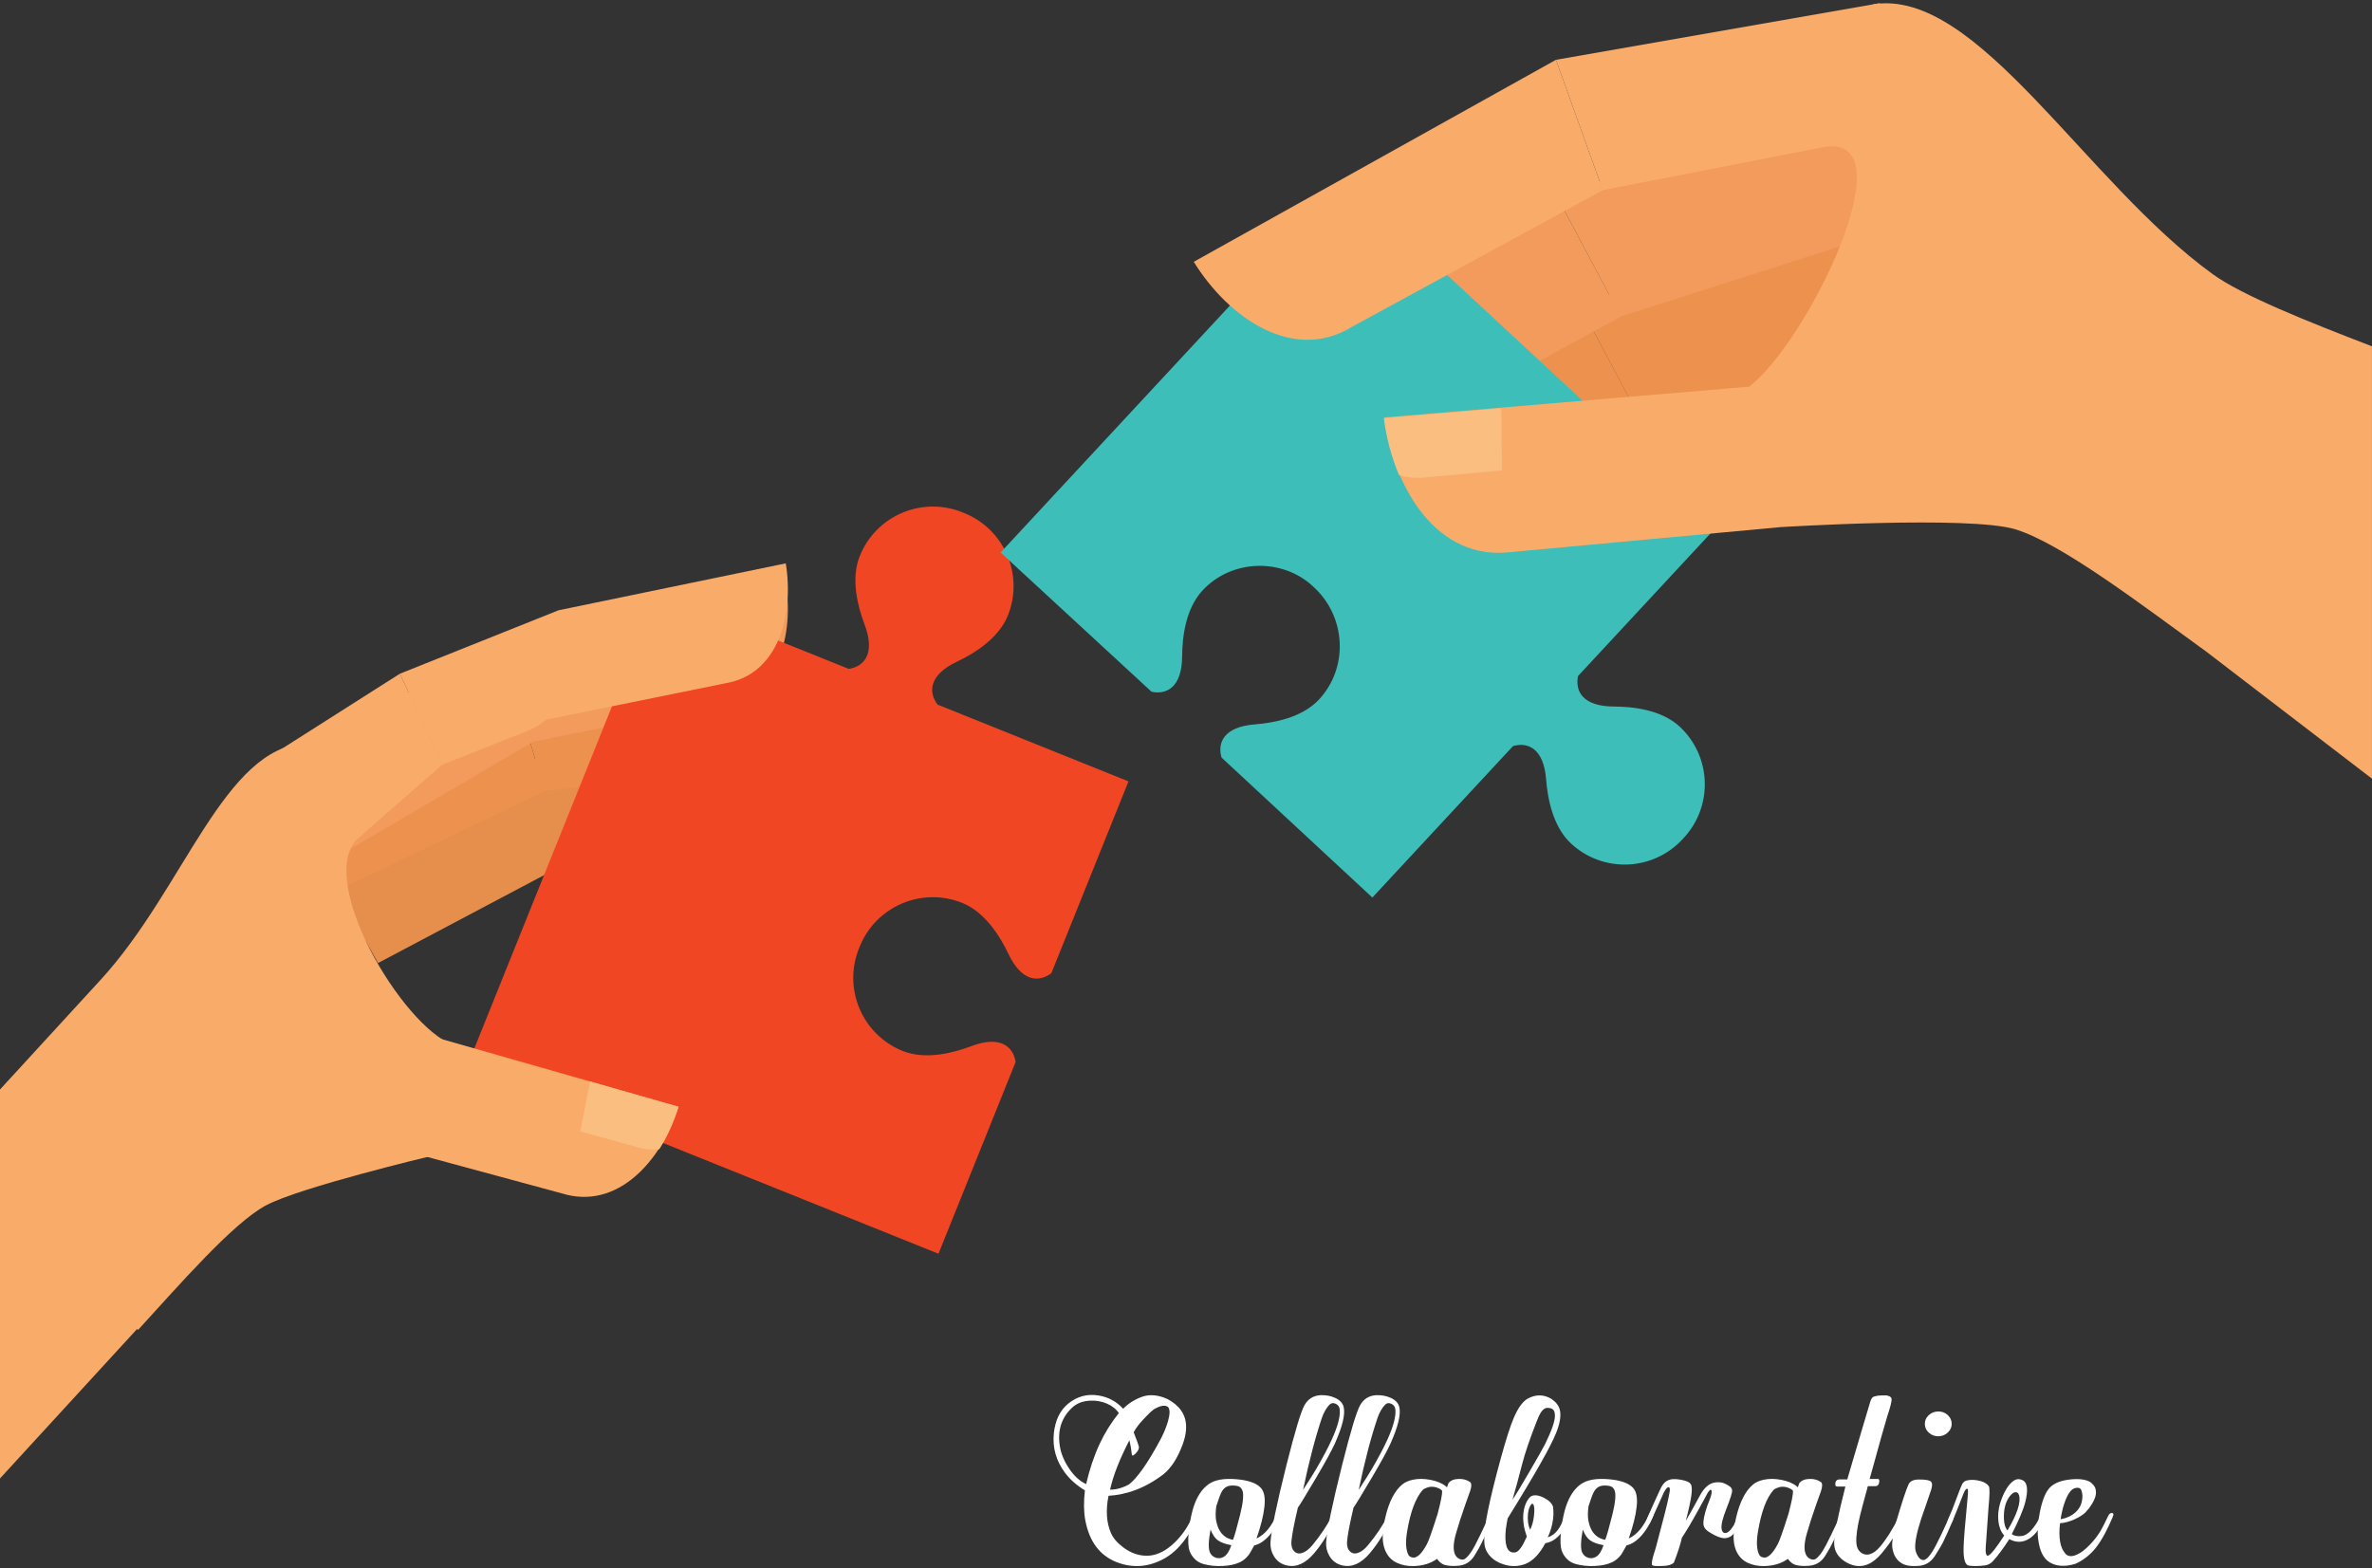 <?xml version="1.0" encoding="UTF-8"?><svg xmlns="http://www.w3.org/2000/svg" xmlns:xlink="http://www.w3.org/1999/xlink" height="281.2" preserveAspectRatio="xMidYMid meet" version="1.0" viewBox="0.0 42.0 425.2 281.2" width="425.2" zoomAndPan="magnify"><rect x="0.0" y="42.0" width="425.2" height="281.2" fill="#333333" stroke="none"/><defs><clipPath id="a"><path d="M 0 0 L 425.199 0 L 425.199 362.648 L 0 362.648 Z M 0 0"/></clipPath><clipPath id="b"><path d="M 313 42 L 425.199 42 L 425.199 182 L 313 182 Z M 313 42"/></clipPath></defs><g><g clip-path="url(#a)"/><g id="change1_1"><path d="M 102.668 174.285 L 94.312 191.402 L 122.832 211.844 C 130.477 217.801 140.176 212.594 145.91 205.32 L 102.668 174.285" fill="#e68e4c"/></g><g id="change1_2"><path d="M 102.758 174.348 L 108.957 192.863 L 67.762 214.676 L 58.781 198.621 L 102.758 174.348" fill="#e68e4c"/></g><g id="change2_1"><path d="M 97.613 183.848 L 132.461 179.727 C 142.184 178.969 145.828 168.461 145.105 159.18 L 92.113 165.109 L 97.613 183.848" fill="#ed924e"/></g><g id="change2_2"><path d="M 92.113 165.109 L 97.613 183.848 L 59.273 202.254 L 50.898 185.867 L 92.113 165.109" fill="#ed924e"/></g><g id="change3_1"><path d="M 95.57 175.004 L 129.953 168.02 C 139.582 166.465 142.348 155.688 140.859 146.496 L 88.539 156.785 L 95.57 175.004" fill="#f29b5c"/></g><g id="change3_2"><path d="M 88.539 156.785 L 95.57 175.004 L 58.875 196.512 L 49.18 180.875 L 88.539 156.785" fill="#f29b5c"/></g><g id="change4_1"><path d="M 172.504 133.852 C 165.266 130.938 157.035 134.445 154.125 141.688 C 152.441 145.863 153.816 150.895 154.988 153.996 C 156.988 159.281 154.832 161.516 152.148 161.934 L 117.934 148.172 L 83.867 232.867 L 168.23 266.793 L 182.059 232.41 C 181.641 229.73 179.406 227.574 174.125 229.57 C 171.02 230.742 165.988 232.117 161.809 230.438 C 154.57 227.523 151.066 219.301 153.977 212.062 L 154.047 211.895 L 154.109 211.727 C 157.02 204.488 165.25 200.98 172.484 203.891 C 176.664 205.57 179.344 210.047 180.773 213.039 C 183.199 218.141 186.301 218.129 188.465 216.488 L 202.293 182.102 L 168.074 168.34 C 166.434 166.18 166.422 163.074 171.52 160.645 C 174.52 159.223 178.988 156.539 180.672 152.359 C 183.578 145.125 180.074 136.895 172.836 133.984 L 172.664 133.922 L 172.504 133.852" fill="#f14624"/></g><g id="change5_1"><path d="M 79.305 179.102 L 94.453 173.105 C 102.887 169.801 103.277 159.473 100.117 151.422 L 71.668 162.801 L 79.305 179.102" fill="#f9ab6a"/></g><g id="change5_2"><path d="M 71.672 162.801 L 79.312 179.078 L 64.078 192.395 L 49.781 176.727 L 71.672 162.801" fill="#f9ab6a"/></g><g id="change5_3"><path d="M 72.23 248.258 L 100.668 255.961 C 110.73 259.117 118.621 250.039 121.637 240.438 L 76.117 227.441 L 72.23 248.258" fill="#f9ab6a"/></g><g id="change6_1"><path d="M 121.637 240.438 C 120.812 243.062 119.676 245.754 118.18 248.055 C 116.895 248.203 115.539 248.09 114.125 247.645 L 104.016 244.867 L 105.785 235.91 L 121.637 240.438" fill="#fabe80"/></g><g id="change5_4"><path d="M 64.914 191.715 L 54.957 175.25 C 40.141 175.891 33.082 201.277 18.043 217.676 C 11.309 225.016 4.969 231.93 0 237.348 L 0 307.086 L 24.57 280.293 L 24.742 280.457 C 31.938 272.613 41.637 261.383 47.645 258.141 C 53.652 254.898 77.328 249.266 77.328 249.266 L 80.387 228.996 C 70.77 224.203 55.828 197.781 64.914 191.715" fill="#f9ab6a"/></g><g id="change5_5"><path d="M 95.57 171.512 L 129.953 164.527 C 139.586 162.973 142.348 152.195 140.859 143.008 L 100.117 151.422 L 95.57 171.512" fill="#f9ab6a"/></g><g id="change1_3"><path d="M 318.172 130.152 L 294.898 144.449 C 284.34 150.973 272.707 142.898 266.488 132.816 L 306.605 108.383 L 318.172 130.152" fill="#e68e4c"/></g><g id="change1_4"><path d="M 306.602 108.387 L 318.148 130.145 L 350.633 116.559 L 344.285 94.027 L 306.602 108.387" fill="#e68e4c"/></g><g id="change2_3"><path d="M 294.625 118.234 L 255.922 139.84 C 245.359 146.355 233.73 138.285 227.508 128.207 L 283.055 96.461 L 294.625 118.234" fill="#ed924e"/></g><g id="change2_4"><path d="M 283.051 96.465 L 294.598 118.223 L 346.387 101.664 L 340.039 79.133 L 283.051 96.465" fill="#ed924e"/></g><g id="change3_3"><path d="M 278.977 76.988 L 290.52 98.75 L 342.312 82.188 L 335.961 59.656 L 278.977 76.988" fill="#f29b5c"/></g><g id="change3_4"><path d="M 290.543 98.77 L 245.633 123.238 C 235.066 129.758 223.438 121.691 217.219 111.605 L 278.977 76.988 L 290.543 98.77" fill="#f29b5c"/></g><g clip-path="url(#b)" id="change5_9"><path d="M 425.195 104.094 C 413.73 99.688 401.949 94.988 396.66 91.164 C 373.715 74.578 354.434 39.773 335.801 42.77 L 326.699 68.41 C 342.387 65.348 324.344 102.895 313.582 111.324 L 319.129 136.516 C 319.129 136.516 352.934 134.402 361.25 136.902 C 369.566 139.406 384.535 150.914 395.508 158.848 L 425.195 181.613 L 425.195 104.094" fill="#f9ab6a"/></g><g id="change7_1"><path d="M 282.898 163.188 L 282.887 163.191 C 282.32 165.848 283.629 168.652 289.273 168.68 C 292.594 168.691 297.781 169.215 301.086 172.273 C 306.801 177.582 307.137 186.52 301.824 192.238 L 301.699 192.367 L 301.582 192.5 C 296.273 198.219 287.336 198.551 281.617 193.242 C 278.316 190.18 277.414 185.047 277.152 181.734 C 276.711 176.113 273.824 175.016 271.223 175.77 L 246.008 202.93 L 218.969 177.828 C 218.207 175.227 219.309 172.324 224.938 171.883 C 228.246 171.621 233.383 170.719 236.449 167.414 C 241.758 161.695 241.297 152.645 235.578 147.34 L 235.445 147.219 L 235.316 147.094 C 229.93 142.094 220.867 142.156 215.562 147.871 C 212.496 151.176 211.93 156.316 211.91 159.637 C 211.891 165.281 209.078 166.598 206.426 166.031 L 179.367 141.062 L 241.23 74.426 L 307.871 136.289 L 282.898 163.188" fill="#3dbeb9"/></g><g id="change5_6"><path d="M 287.316 76.102 L 242.406 100.574 C 231.844 107.094 220.215 99.023 213.992 88.941 L 278.918 52.723 L 287.316 76.102" fill="#f9ab6a"/></g><g id="change5_7"><path d="M 278.918 52.723 L 287.316 76.102 L 340.688 65.68 L 337 42.562 L 278.918 52.723" fill="#f9ab6a"/></g><g id="change5_8"><path d="M 319.129 136.516 L 270.965 140.977 C 257.656 142.691 249.789 129.562 248.148 116.855 L 318.859 110.883 L 319.129 136.516" fill="#f9ab6a"/></g><g id="change6_2"><path d="M 248.059 116.98 C 248.508 120.457 249.426 123.953 250.785 127.176 C 252.359 127.648 254.086 127.812 255.957 127.566 L 269.238 126.336 L 269.121 115.199 L 248.059 116.98" fill="#fabe80"/></g><g id="change8_1"><path d="M 204.152 301.379 C 204.211 301.773 203.984 302.219 203.469 302.711 C 203.262 302.895 203.109 302.988 203.016 302.988 C 202.922 302.965 202.863 302.785 202.84 302.445 C 202.793 301.852 202.664 301.117 202.453 300.242 C 200.703 303.613 199.551 306.562 198.988 309.098 C 200.109 309.098 201.242 308.781 202.387 308.152 C 203.902 306.973 205.797 304.262 208.07 300.016 C 208.633 298.941 209.062 297.887 209.367 296.848 C 209.738 295.551 209.746 294.691 209.383 294.273 C 208.848 293.879 208.02 294.008 206.898 294.656 C 206.551 294.867 205.871 295.512 204.871 296.586 C 204.09 297.438 203.539 298.176 203.227 298.809 C 203.832 300.383 204.141 301.238 204.152 301.379 Z M 191.711 305.402 C 192.574 306.676 193.57 307.574 194.703 308.098 C 195.285 305.52 196.09 303.117 197.117 300.891 C 198.039 298.918 199.188 297.074 200.562 295.359 C 200.062 294.625 199.332 294.055 198.379 293.645 C 197.434 293.258 196.457 293.09 195.453 293.137 C 194.09 293.195 192.992 293.621 192.164 294.414 C 190.25 296.211 189.527 298.527 189.996 301.359 C 190.215 302.703 190.789 304.051 191.711 305.402 Z M 211.293 294.359 C 211.828 294.945 212.207 295.613 212.43 296.375 C 212.789 297.703 212.645 299.25 211.992 301.012 C 211.094 303.438 209.945 305.219 208.543 306.348 C 206.898 307.598 205.203 308.547 203.453 309.199 C 201.938 309.762 200.355 310.094 198.711 310.199 C 198.195 312.812 198.344 315.035 199.148 316.863 C 199.531 317.773 200.273 318.641 201.371 319.457 C 202.758 320.492 204.215 320.988 205.746 320.941 C 207.18 320.895 208.598 320.277 209.996 319.09 C 211.352 317.934 212.457 316.516 213.32 314.836 C 213.391 314.707 213.484 314.539 213.602 314.328 C 213.719 314.117 213.801 313.969 213.848 313.871 C 214.207 313.148 214.496 312.832 214.703 312.91 C 214.984 313.027 214.98 313.422 214.688 314.102 C 214.219 315.148 213.672 316.16 213.043 317.129 C 211.793 319.078 210.387 320.492 208.824 321.383 C 205.977 322.988 203.098 323.23 200.18 322.098 C 197.145 320.918 195.27 318.41 194.547 314.574 C 194.266 313.066 194.242 311.281 194.477 309.219 C 193.004 308.332 191.816 307.281 190.906 306.066 C 189.316 303.934 188.652 301.578 188.91 299 C 189.156 296.633 190.031 294.84 191.535 293.629 C 193.133 292.355 194.93 291.883 196.926 292.211 C 198.664 292.488 200.133 293.281 201.336 294.59 C 202.289 293.621 203.43 292.902 204.746 292.438 C 205.902 292.027 207.191 292.074 208.613 292.574 C 209.582 292.914 210.477 293.512 211.293 294.359" fill="#fff"/></g><g id="change8_2"><path d="M 218.027 312.07 C 217.891 313.086 217.879 313.934 217.996 314.609 C 218.168 315.496 218.438 316.188 218.801 316.691 C 219.324 317.449 220.066 317.914 221.023 318.09 C 221.266 317.508 221.688 316.031 222.281 313.664 C 222.855 311.379 222.988 309.883 222.684 309.184 C 222.555 308.895 222.383 308.688 222.16 308.57 C 221.855 308.406 221.391 308.34 220.758 308.359 C 220.012 308.387 219.441 308.73 219.043 309.395 C 218.812 309.77 218.473 310.66 218.027 312.07 Z M 219.379 321.137 C 219.914 320.82 220.363 320.129 220.727 319.055 C 219.629 318.855 218.801 318.547 218.238 318.125 C 217.762 317.754 217.348 317.129 216.996 316.254 C 216.613 318.363 216.582 319.746 216.91 320.398 C 217.133 320.844 217.488 321.148 217.977 321.312 C 218.453 321.449 218.922 321.395 219.379 321.137 Z M 229.598 312.93 C 229.816 313.031 229.809 313.379 229.562 313.961 C 229.012 315.27 228.371 316.348 227.637 317.199 C 226.727 318.246 225.793 318.879 224.836 319.09 C 224.348 319.984 224.031 320.535 223.891 320.734 C 223.414 321.363 222.879 321.816 222.281 322.098 C 221.43 322.508 220.379 322.734 219.133 322.781 C 217.93 322.84 216.797 322.723 215.738 322.43 C 215.023 322.242 214.426 321.859 213.934 321.273 C 213.492 320.75 213.211 320.168 213.094 319.523 C 212.941 318.582 212.977 317.305 213.199 315.691 C 213.398 314.328 213.645 313.188 213.934 312.266 C 214.555 310.34 215.457 308.957 216.648 308.117 C 217.742 307.336 219.398 307.035 221.617 307.223 C 223.73 307.398 225.18 307.898 225.973 308.73 C 226.617 309.395 226.844 310.543 226.656 312.176 C 226.48 313.773 226.008 315.664 225.238 317.848 C 226.723 317.168 227.941 315.711 228.895 313.473 C 229.105 312.992 229.34 312.812 229.598 312.93" fill="#fff"/></g><g id="change8_3"><path d="M 240.168 294.797 C 240.133 294.273 239.887 293.906 239.434 293.695 C 238.977 293.496 238.59 293.566 238.277 293.906 C 237.75 294.469 237.32 295.219 236.98 296.164 C 235.793 299.664 234.66 303.984 233.586 309.133 C 234.695 307.43 235.465 306.203 235.895 305.457 C 237.168 303.285 238.137 301.457 238.801 299.961 C 239.805 297.723 240.262 296 240.168 294.797 Z M 230.684 322.691 C 229.633 322.449 228.844 321.871 228.32 320.961 C 227.887 320.215 227.695 319.41 227.742 318.547 C 227.883 316.375 228.84 311.75 230.613 304.668 C 232.141 298.613 233.215 295.043 233.832 293.961 C 234.473 292.828 235.438 292.227 236.719 292.156 C 237.664 292.121 238.527 292.277 239.309 292.629 C 240.172 293.016 240.691 293.566 240.867 294.289 C 241.172 295.586 240.656 297.73 239.328 300.73 C 238.754 302.016 237.637 304.066 235.965 306.891 C 233.926 310.344 232.82 312.145 232.66 312.297 C 231.98 315.18 231.598 317.188 231.504 318.316 C 231.422 319.32 231.68 320.004 232.273 320.363 C 232.613 320.574 233.02 320.594 233.5 320.418 C 234.082 320.211 234.664 319.754 235.25 319.055 C 236.707 317.293 237.863 315.57 238.715 313.891 C 239.004 313.297 239.238 313.012 239.414 313.031 C 239.785 313.082 239.852 313.379 239.605 313.926 C 238.418 316.539 237.07 318.73 235.562 320.508 C 234 322.34 232.371 323.066 230.684 322.691" fill="#fff"/></g><g id="change8_4"><path d="M 250.141 294.797 C 250.105 294.273 249.859 293.906 249.406 293.695 C 248.949 293.496 248.566 293.566 248.25 293.906 C 247.727 294.469 247.293 295.219 246.957 296.164 C 245.766 299.664 244.633 303.984 243.562 309.133 C 244.668 307.43 245.438 306.203 245.871 305.457 C 247.145 303.285 248.109 301.457 248.777 299.961 C 249.777 297.723 250.234 296 250.141 294.797 Z M 240.656 322.691 C 239.605 322.449 238.82 321.871 238.293 320.961 C 237.863 320.215 237.672 319.41 237.715 318.547 C 237.855 316.375 238.812 311.75 240.586 304.668 C 242.113 298.613 243.188 295.043 243.805 293.961 C 244.449 292.828 245.41 292.227 246.695 292.156 C 247.641 292.121 248.504 292.277 249.285 292.629 C 250.148 293.016 250.664 293.566 250.84 294.289 C 251.145 295.586 250.633 297.73 249.301 300.73 C 248.73 302.016 247.609 304.066 245.941 306.891 C 243.898 310.344 242.797 312.145 242.633 312.297 C 241.957 315.18 241.57 317.188 241.48 318.316 C 241.398 319.32 241.652 320.004 242.25 320.363 C 242.586 320.574 242.996 320.594 243.473 320.418 C 244.059 320.211 244.641 319.754 245.223 319.055 C 246.684 317.293 247.836 315.57 248.688 313.891 C 248.98 313.297 249.215 313.012 249.391 313.031 C 249.762 313.082 249.824 313.379 249.582 313.926 C 248.391 316.539 247.043 318.73 245.539 320.508 C 243.977 322.34 242.348 323.066 240.656 322.691" fill="#fff"/></g><g id="change8_5"><path d="M 255.758 318.914 C 256.086 318.344 256.738 316.496 257.719 313.383 C 258.266 311.309 258.535 309.953 258.523 309.324 C 258.406 309.148 258.242 309.016 258.035 308.922 C 257.461 308.617 256.859 308.512 256.23 308.605 C 255.66 308.758 255.262 308.934 255.043 309.133 C 253.758 310.578 252.824 313.062 252.242 316.586 C 251.914 318.512 252.004 319.934 252.504 320.855 C 252.715 321.137 253.027 321.273 253.449 321.273 C 253.703 321.273 254.004 321.137 254.34 320.855 C 254.75 320.527 255.223 319.883 255.758 318.914 Z M 267.57 314.152 C 267.559 314.305 267.523 314.465 267.465 314.625 C 266.719 316.316 266.105 317.637 265.629 318.582 C 265.336 319.211 264.883 320.016 264.266 320.996 C 263.574 322.082 262.594 322.664 261.324 322.746 C 260.344 322.828 259.52 322.766 258.855 322.555 C 258.426 322.402 258.004 322.051 257.598 321.504 C 256.453 322.332 255.035 322.766 253.344 322.797 C 252.293 322.82 251.32 322.629 250.422 322.223 C 249.453 321.777 248.746 321.031 248.305 319.98 C 247.988 319.199 247.844 318.355 247.867 317.441 C 247.891 316.395 248.047 315.258 248.34 314.031 C 248.992 311.242 250.008 309.281 251.383 308.152 C 251.863 307.754 252.496 307.477 253.293 307.312 C 254.227 307.113 255.25 307.117 256.371 307.328 C 257.562 307.551 258.488 307.93 259.152 308.469 L 259.383 308.676 C 259.555 308.223 259.645 307.977 259.645 307.941 C 260.016 307.449 260.629 307.195 261.48 307.172 C 262.285 307.148 262.973 307.34 263.547 307.746 C 263.805 308.008 263.805 308.523 263.547 309.309 C 263.535 309.316 263.441 309.582 263.266 310.094 C 263.043 310.699 262.836 311.289 262.637 311.859 C 261.973 313.75 261.43 315.438 261.008 316.918 C 260.496 318.691 260.449 319.984 260.867 320.805 C 261.102 321.234 261.445 321.504 261.902 321.609 C 262.156 321.668 262.391 321.633 262.602 321.504 C 262.789 321.387 263.027 321.152 263.32 320.805 C 263.715 320.301 264.082 319.719 264.422 319.055 C 264.922 318.109 265.641 316.633 266.574 314.625 C 266.891 313.949 267.156 313.621 267.379 313.645 C 267.543 313.656 267.605 313.828 267.57 314.152" fill="#fff"/></g><g id="change8_6"><path d="M 274.852 311.738 C 274.711 311.52 274.527 311.605 274.309 312 C 274.098 312.387 273.965 312.848 273.906 313.383 C 273.789 314.48 273.918 315.449 274.289 316.289 C 274.641 315.566 274.867 314.746 274.973 313.84 C 275.102 312.754 275.062 312.055 274.852 311.738 Z M 278.457 294.797 C 278.258 294.566 277.926 294.441 277.457 294.434 C 276.992 294.406 276.57 294.688 276.199 295.27 C 276 295.574 275.754 296.102 275.465 296.848 C 274.227 300.008 273.352 302.586 272.84 304.582 C 272.266 306.832 271.695 308.938 271.121 310.898 C 271.695 310.07 272.652 308.496 273.992 306.172 C 275.684 303.27 276.664 301.543 276.934 300.992 C 278.133 298.555 278.734 296.848 278.734 295.867 C 278.734 295.363 278.641 295.008 278.457 294.797 Z M 280.539 313.961 C 280.781 313.738 281.082 313.746 281.43 313.98 C 280.32 316.836 278.852 318.406 277.02 318.688 C 275.992 320.609 274.816 321.848 273.484 322.395 C 272.203 322.898 270.891 322.934 269.547 322.5 C 268.512 322.172 267.688 321.668 267.082 320.98 C 266.461 320.289 266.129 319.504 266.082 318.613 C 266.012 317.168 266.223 315.262 266.715 312.895 C 267.215 310.418 267.996 307.246 269.059 303.371 C 269.992 299.988 270.762 297.598 271.367 296.199 C 272.16 294.344 273.035 293.18 273.992 292.699 C 275.402 291.988 276.773 292.027 278.105 292.82 C 278.934 293.395 279.438 294.047 279.609 294.781 C 279.867 295.832 279.633 297.242 278.91 299.016 C 278.457 300.137 277.605 301.812 276.355 304.039 C 274.957 306.535 272.93 309.926 270.281 314.207 C 270.281 314.113 270.219 314.434 270.09 315.168 C 269.949 315.926 269.875 316.586 269.863 317.145 C 269.781 319.504 270.383 320.562 271.664 320.332 C 272.238 320.227 272.914 319.285 273.695 317.516 C 273.426 316.688 273.266 316.113 273.207 315.797 C 272.938 314.27 273.008 312.953 273.414 311.844 C 273.66 311.168 273.988 310.66 274.395 310.32 C 274.957 309.98 275.719 310.047 276.688 310.516 C 277.609 310.969 278.176 311.512 278.387 312.141 C 278.535 313.121 278.488 314.164 278.246 315.273 C 278.059 316.125 277.789 316.91 277.441 317.637 C 278.141 317.438 278.746 316.992 279.262 316.309 C 279.562 315.898 279.988 315.117 280.539 313.961" fill="#fff"/></g><g id="change8_7"><path d="M 284.754 312.07 C 284.617 313.086 284.605 313.934 284.723 314.609 C 284.895 315.496 285.164 316.188 285.523 316.691 C 286.051 317.449 286.789 317.914 287.746 318.09 C 287.992 317.508 288.414 316.031 289.008 313.664 C 289.578 311.379 289.715 309.883 289.41 309.184 C 289.281 308.895 289.105 308.688 288.887 308.57 C 288.582 308.406 288.113 308.34 287.484 308.359 C 286.738 308.387 286.168 308.73 285.77 309.395 C 285.535 309.77 285.199 310.66 284.754 312.07 Z M 286.102 321.137 C 286.641 320.82 287.09 320.129 287.449 319.055 C 286.355 318.855 285.523 318.547 284.965 318.125 C 284.488 317.754 284.074 317.129 283.723 316.254 C 283.34 318.363 283.309 319.746 283.637 320.398 C 283.855 320.844 284.215 321.148 284.703 321.312 C 285.18 321.449 285.648 321.395 286.102 321.137 Z M 296.324 312.93 C 296.543 313.031 296.531 313.379 296.289 313.961 C 295.738 315.27 295.098 316.348 294.363 317.199 C 293.453 318.246 292.52 318.879 291.562 319.09 C 291.074 319.984 290.758 320.535 290.617 320.734 C 290.141 321.363 289.602 321.816 289.008 322.098 C 288.156 322.508 287.105 322.734 285.859 322.781 C 284.656 322.84 283.523 322.723 282.465 322.43 C 281.75 322.242 281.148 321.859 280.66 321.273 C 280.219 320.75 279.938 320.168 279.82 319.523 C 279.668 318.582 279.703 317.305 279.926 315.691 C 280.125 314.328 280.367 313.188 280.66 312.266 C 281.277 310.34 282.184 308.957 283.371 308.117 C 284.469 307.336 286.125 307.035 288.344 307.223 C 290.453 307.398 291.906 307.898 292.699 308.73 C 293.344 309.395 293.57 310.543 293.383 312.176 C 293.207 313.773 292.734 315.664 291.965 317.848 C 293.445 317.168 294.664 315.711 295.621 313.473 C 295.832 312.992 296.066 312.812 296.324 312.93" fill="#fff"/></g><g id="change8_8"><path d="M 311.195 316.465 C 310.824 317.012 310.449 317.379 310.078 317.566 C 309.598 317.82 309.066 317.867 308.484 317.707 C 307.891 317.543 307.184 317.207 306.367 316.691 C 305.773 316.316 305.441 315.898 305.371 315.434 C 305.266 314.742 305.5 313.57 306.07 311.914 C 306.082 311.891 306.145 311.73 306.262 311.441 C 306.391 311.137 306.488 310.875 306.559 310.652 C 306.828 309.906 306.902 309.434 306.789 309.234 C 306.73 309.105 306.648 309.078 306.543 309.148 C 306.449 309.207 306.309 309.375 306.121 309.656 C 306.109 309.668 305.941 309.98 305.613 310.602 C 305.195 311.371 304.805 312.082 304.441 312.734 C 303.219 314.965 302.238 316.613 301.504 317.688 C 301.234 318.891 300.75 320.391 300.051 322.188 C 299.664 322.547 299.062 322.738 298.246 322.766 C 297.094 322.82 296.414 322.793 296.219 322.676 C 296.031 322.57 296.078 322.004 296.359 320.98 C 296.438 320.688 296.551 320.332 296.691 319.91 L 296.863 319.336 C 298.195 314.375 298.953 311.363 299.141 310.305 C 299.141 310.258 299.168 310.105 299.227 309.848 C 299.273 309.629 299.305 309.465 299.316 309.359 C 299.363 308.984 299.32 308.758 299.191 308.676 C 298.949 308.559 298.625 308.887 298.23 309.656 C 298.125 309.879 297.793 310.617 297.234 311.879 C 296.59 313.324 296.176 314.242 295.988 314.625 C 295.875 314.883 295.773 315.059 295.691 315.148 C 295.562 315.289 295.43 315.332 295.289 315.273 C 295.035 315.191 295.027 314.859 295.273 314.273 C 295.656 313.32 296.324 311.812 297.27 309.762 C 297.605 308.98 297.898 308.434 298.145 308.117 C 298.398 307.789 298.715 307.543 299.09 307.383 C 299.543 307.184 300.195 307.148 301.047 307.277 C 301.77 307.383 302.324 307.543 302.711 307.766 C 302.953 307.906 303.117 308.109 303.199 308.379 C 303.293 308.738 303.293 309.301 303.199 310.059 C 303.07 311.062 302.738 312.598 302.203 314.66 C 302.785 313.684 303.633 312.168 304.738 310.129 C 305.465 308.766 306.34 307.992 307.363 307.816 C 308.031 307.703 308.645 307.766 309.203 308.012 C 309.668 308.23 309.996 308.434 310.184 308.605 C 310.367 308.781 310.473 308.992 310.496 309.234 C 310.52 309.633 310.188 310.699 309.5 312.438 C 308.766 314.281 308.473 315.535 308.625 316.199 C 308.707 316.586 308.871 316.809 309.113 316.863 C 309.629 316.961 310.195 316.484 310.812 315.449 C 310.766 315.531 311.074 314.918 311.738 313.609 C 311.961 313.168 312.188 313.004 312.422 313.121 C 312.668 313.238 312.68 313.555 312.457 314.066 C 312.176 314.754 311.758 315.555 311.195 316.465" fill="#fff"/></g><g id="change8_9"><path d="M 318.652 318.914 C 318.98 318.344 319.633 316.496 320.613 313.383 C 321.16 311.309 321.43 309.953 321.418 309.324 C 321.301 309.148 321.137 309.016 320.926 308.922 C 320.355 308.617 319.754 308.512 319.125 308.605 C 318.555 308.758 318.156 308.934 317.934 309.133 C 316.652 310.578 315.719 313.062 315.137 316.586 C 314.809 318.512 314.895 319.934 315.398 320.855 C 315.605 321.137 315.922 321.273 316.344 321.273 C 316.598 321.273 316.895 321.137 317.234 320.855 C 317.645 320.527 318.117 319.883 318.652 318.914 Z M 330.465 314.152 C 330.453 314.305 330.418 314.465 330.359 314.625 C 329.613 316.316 329 317.637 328.523 318.582 C 328.23 319.211 327.773 320.016 327.156 320.996 C 326.469 322.082 325.488 322.664 324.219 322.746 C 323.238 322.828 322.414 322.766 321.75 322.555 C 321.316 322.402 320.898 322.051 320.488 321.504 C 319.348 322.332 317.93 322.766 316.238 322.797 C 315.188 322.82 314.215 322.629 313.316 322.223 C 312.348 321.777 311.641 321.031 311.195 319.98 C 310.883 319.199 310.738 318.355 310.762 317.441 C 310.785 316.395 310.941 315.258 311.23 314.031 C 311.887 311.242 312.902 309.281 314.277 308.152 C 314.758 307.754 315.391 307.477 316.184 307.312 C 317.117 307.113 318.145 307.117 319.266 307.328 C 320.453 307.551 321.383 307.93 322.047 308.469 L 322.273 308.676 C 322.449 308.223 322.535 307.977 322.535 307.941 C 322.91 307.449 323.523 307.195 324.375 307.172 C 325.18 307.148 325.867 307.34 326.438 307.746 C 326.695 308.008 326.695 308.523 326.438 309.309 C 326.43 309.316 326.336 309.582 326.16 310.094 C 325.938 310.699 325.727 311.289 325.531 311.859 C 324.863 313.75 324.32 315.438 323.902 316.918 C 323.391 318.691 323.344 319.984 323.762 320.805 C 323.996 321.234 324.34 321.504 324.797 321.609 C 325.051 321.668 325.285 321.633 325.496 321.504 C 325.68 321.387 325.922 321.152 326.211 320.805 C 326.609 320.301 326.977 319.719 327.312 319.055 C 327.816 318.109 328.535 316.633 329.469 314.625 C 329.781 313.949 330.051 313.621 330.273 313.645 C 330.438 313.656 330.5 313.828 330.465 314.152" fill="#fff"/></g><g id="change8_10"><path d="M 340.98 312.945 C 341.074 312.863 341.223 312.855 341.418 312.91 C 341.617 312.969 341.684 313.094 341.613 313.277 C 340.738 315.707 339.309 318.109 337.324 320.488 C 335.703 322.426 333.988 323.145 332.18 322.641 C 331.434 322.43 330.762 322.074 330.168 321.574 C 329.234 320.793 328.773 319.793 328.785 318.582 C 328.809 317.09 329.461 313.816 330.746 308.766 C 330.746 308.754 330.762 308.676 330.797 308.535 L 329.328 308.535 C 329.047 308.535 328.941 308.312 329.012 307.871 C 329.082 307.465 329.332 307.258 329.766 307.258 L 331.148 307.258 C 331.172 307.117 331.188 307.047 331.199 307.047 C 332.133 303.922 333.051 300.816 333.945 297.738 C 334.754 295.02 335.172 293.609 335.207 293.504 C 335.348 293.004 335.512 292.684 335.695 292.539 C 335.836 292.414 336.152 292.312 336.641 292.242 C 336.863 292.211 337.359 292.191 338.129 292.191 C 338.699 292.285 339.016 292.477 339.074 292.77 C 339.145 293.145 338.895 294.188 338.32 295.902 C 338.02 296.836 336.969 300.566 335.172 307.102 L 335.137 307.172 L 336.605 307.172 C 336.863 307.172 336.938 307.41 336.836 307.891 C 336.754 308.273 336.531 308.469 336.168 308.469 L 334.82 308.469 C 334.766 308.664 334.734 308.781 334.734 308.816 C 334.117 311.066 333.691 312.664 333.457 313.609 C 332.91 315.863 332.68 317.562 332.773 318.703 C 332.832 319.395 333.062 319.91 333.457 320.262 C 334.156 320.867 334.957 320.902 335.855 320.363 C 336.191 320.168 336.594 319.801 337.062 319.266 C 338.102 318.051 339.254 316.215 340.527 313.75 C 340.809 313.238 340.957 312.969 340.98 312.945" fill="#fff"/></g><g id="change8_11"><path d="M 347.508 299.523 C 346.844 299.535 346.273 299.332 345.793 298.91 C 345.316 298.492 345.066 297.98 345.043 297.371 C 345.02 296.754 345.238 296.223 345.707 295.777 C 346.16 295.336 346.723 295.102 347.387 295.078 C 348.051 295.055 348.625 295.254 349.102 295.672 C 349.578 296.094 349.832 296.613 349.855 297.23 C 349.879 297.84 349.656 298.367 349.188 298.824 C 348.734 299.27 348.176 299.5 347.508 299.523 Z M 350.027 313.453 C 350.297 313.477 350.332 313.816 350.133 314.469 C 349.363 316.242 348.746 317.613 348.277 318.582 C 348.059 319.023 347.59 319.805 346.879 320.926 C 346.156 322.07 345.172 322.684 343.922 322.766 C 342.871 322.844 342.043 322.773 341.438 322.555 C 340.539 322.215 339.898 321.582 339.512 320.645 C 339.242 319.969 339.141 319.281 339.195 318.582 C 339.301 317.438 339.559 316.133 339.969 314.66 C 340.957 311.301 341.672 309.145 342.102 308.188 C 342.371 307.582 342.988 307.277 343.957 307.277 C 345.156 307.266 345.887 307.395 346.145 307.66 C 346.402 307.918 346.402 308.438 346.145 309.219 C 346.121 309.312 345.836 310.145 345.285 311.723 C 344.715 313.367 344.418 314.223 344.395 314.293 C 343.59 316.777 343.234 318.574 343.328 319.684 C 343.363 320.059 343.484 320.441 343.695 320.84 C 343.977 321.387 344.312 321.68 344.711 321.715 C 345.316 321.762 346.094 320.871 347.035 319.055 C 347.551 318.098 348.277 316.566 349.227 314.469 C 349.539 313.77 349.809 313.43 350.027 313.453" fill="#fff"/></g><g id="change8_12"><path d="M 361.93 310.109 C 361.812 309.703 361.59 309.516 361.266 309.551 C 360.949 309.586 360.629 309.812 360.301 310.234 C 359.531 311.203 359.168 312.535 359.215 314.242 C 359.238 315.211 359.453 315.934 359.863 316.41 C 361.602 313.445 362.289 311.348 361.93 310.109 Z M 366.129 313.348 C 366.223 313.312 366.297 313.332 366.355 313.398 C 366.59 313.621 366.637 313.902 366.496 314.242 C 365.785 315.922 364.898 317.117 363.836 317.828 C 362.668 318.598 361.449 318.645 360.18 317.969 C 359.152 319.566 358.199 320.855 357.324 321.836 C 356.883 322.34 356.359 322.621 355.75 322.691 C 354.598 322.82 353.652 322.828 352.918 322.711 C 352.344 322.617 352.035 321.801 351.988 320.262 C 351.953 319.211 352.09 317.137 352.391 314.031 C 352.684 311.031 352.812 309.418 352.777 309.184 C 352.73 308.902 352.613 308.852 352.426 309.023 C 352.262 309.18 352.109 309.434 351.973 309.797 C 351.004 312.34 350.34 313.973 349.977 314.695 C 349.883 314.883 349.785 315.027 349.68 315.133 C 349.539 315.262 349.41 315.297 349.293 315.238 C 349.145 315.145 349.078 315.008 349.102 314.816 C 349.113 314.668 349.199 314.41 349.363 314.047 C 349.727 313.289 350.164 312.199 350.676 310.773 C 351.281 309.145 351.645 308.23 351.762 308.047 C 351.961 307.719 352.246 307.516 352.617 307.434 C 353.344 307.27 354.172 307.316 355.105 307.574 C 355.758 307.77 356.223 308.07 356.504 308.469 C 356.691 308.734 356.68 309.953 356.469 312.121 C 356.457 312.348 356.289 314.754 355.961 319.352 C 355.914 319.934 355.938 320.363 356.031 320.645 C 356.113 320.914 356.246 321.004 356.434 320.906 C 356.926 320.688 357.867 319.488 359.27 317.32 C 358.547 316.516 358.184 315.359 358.184 313.855 C 358.184 312.832 358.406 311.758 358.848 310.637 C 359.535 308.91 360.328 307.812 361.23 307.348 C 361.625 307.148 362.07 307.164 362.559 307.398 C 363.434 307.816 363.598 309.125 363.051 311.316 C 362.699 312.684 361.895 314.598 360.633 317.059 C 361.031 317.387 361.633 317.504 362.438 317.406 C 362.973 317.34 363.527 317 364.098 316.395 C 364.738 315.691 365.312 314.809 365.812 313.734 C 365.906 313.523 366.012 313.395 366.129 313.348" fill="#fff"/></g><g id="change8_13"><path d="M 369.402 314.273 L 369.383 314.398 C 370.445 314.211 371.32 313.809 372.008 313.191 C 372.766 312.523 373.188 311.68 373.27 310.652 C 373.293 310.441 373.297 310.238 373.285 310.039 C 373.215 309.492 373.109 309.137 372.973 308.973 C 372.773 308.754 372.441 308.699 371.973 308.816 C 371.25 308.992 370.609 309.906 370.047 311.562 C 369.77 312.395 369.555 313.297 369.402 314.273 Z M 377.941 313.75 C 378.094 313.422 378.309 313.27 378.59 313.277 C 378.719 313.277 378.797 313.332 378.832 313.438 C 378.867 313.555 378.84 313.723 378.746 313.941 C 378.258 315.098 377.781 316.102 377.328 316.953 C 376.758 318.016 376.191 318.895 375.633 319.598 C 374.605 320.844 373.414 321.77 372.062 322.379 C 370.23 322.949 368.695 322.875 367.457 322.148 C 366.293 321.477 365.586 320.031 365.34 317.828 C 365.188 316.453 365.312 314.809 365.707 312.895 C 366.152 310.805 366.754 309.395 367.512 308.656 C 368.305 307.891 369.527 307.422 371.188 307.258 C 372.809 307.098 374.02 307.281 374.824 307.816 C 375.164 308.133 375.379 308.379 375.473 308.555 C 375.625 308.812 375.707 309.152 375.719 309.586 C 375.73 310.332 375.328 311.266 374.512 312.387 C 374.477 312.457 374.348 312.602 374.125 312.824 C 374.043 312.941 373.969 313.031 373.898 313.105 C 373.434 313.582 372.742 314.023 371.832 314.434 C 370.91 314.844 370.059 315.07 369.277 315.117 C 368.977 317.73 369.301 319.555 370.258 320.594 C 370.645 321.016 371.188 321.117 371.887 320.906 C 372.516 320.711 373.199 320.285 373.934 319.633 C 374.891 318.77 375.699 317.816 376.367 316.777 C 376.727 316.207 377.254 315.195 377.941 313.75" fill="#fff"/></g></g></svg>